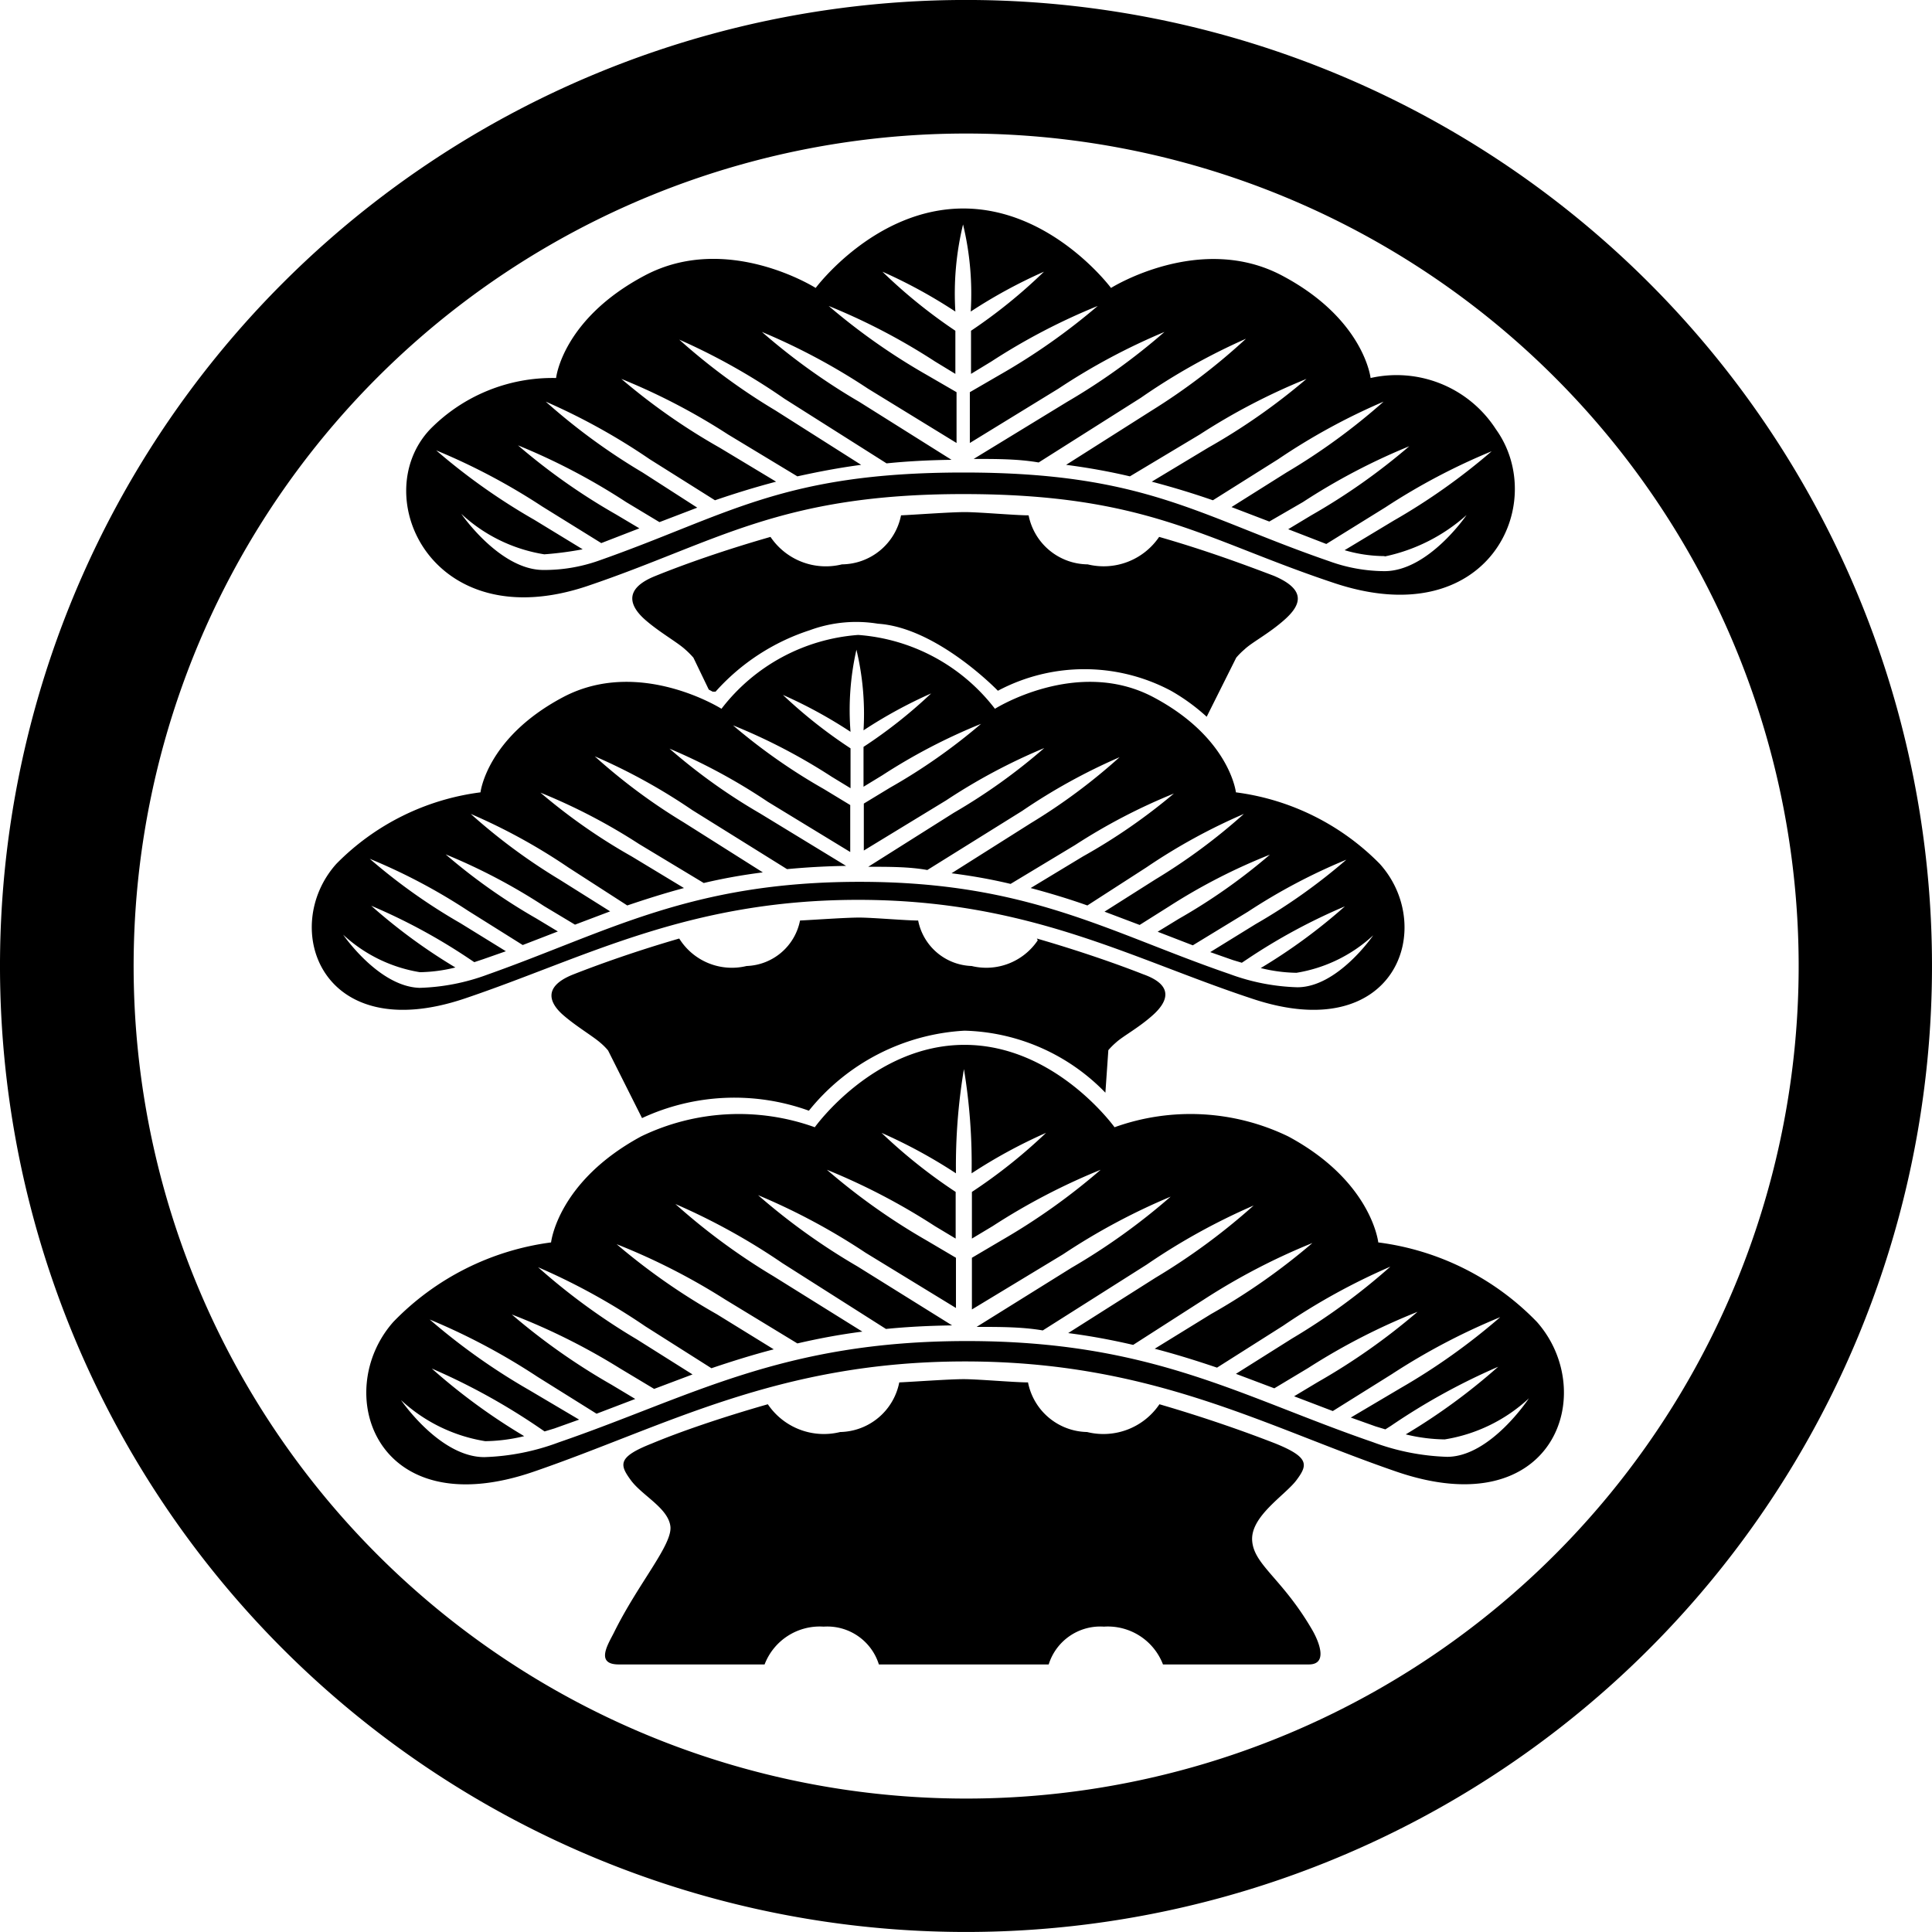 <svg xmlns="http://www.w3.org/2000/svg" width="65.42" height="65.42" viewBox="0 0 65.42 65.42">
  <defs>
    <style>
      .a {
        fill-rule: evenodd;
      }
    </style>
  </defs>
  <title>stay_ico04</title>
  <path class="a" d="M55.84,9.58a32.71,32.71,0,1,1-46.26,0A32.71,32.71,0,0,1,55.84,9.58Zm-43.06,3.2a28.19,28.19,0,1,0,39.87,0A28.19,28.19,0,0,0,12.78,12.78Zm18.82,19v0ZM46.67,42.07s-.22-2.07-3.05-3.59a7.6,7.6,0,0,0-5.88-.31s-2-2.79-5.08-2.79-5.07,2.79-5.07,2.79a7.6,7.6,0,0,0-5.88.31c-2.83,1.53-3.05,3.59-3.05,3.59a9.07,9.07,0,0,0-5.34,2.69c-2.11,2.38-.6,6.92,4.76,5.07,4.45-1.53,8.26-3.73,14.6-3.73s10.15,2.2,14.6,3.73c5.36,1.84,6.87-2.69,4.76-5.07A9.07,9.07,0,0,0,46.67,42.07ZM49,49.33h0a7.88,7.88,0,0,1-2.52-.5c-4.48-1.54-7.47-3.42-13.74-3.42S23.4,47.3,18.92,48.84a7.85,7.85,0,0,1-2.52.5h0c-1.51,0-2.82-1.93-2.82-1.93a5.47,5.47,0,0,0,2.85,1.39,5.85,5.85,0,0,0,1.32-.17,20.43,20.43,0,0,1-3.13-2.29,21.82,21.82,0,0,1,3.63,2l.19.13.33-.1.84-.3-1.69-1a21.56,21.56,0,0,1-3.37-2.39,21.92,21.92,0,0,1,3.65,1.94l2,1.25,1.31-.5-.8-.48a21.72,21.72,0,0,1-3.38-2.38A21.74,21.74,0,0,1,21,46.34l1.15.69,1.3-.49-1.89-1.19a21.6,21.6,0,0,1-3.34-2.44,21.86,21.86,0,0,1,3.63,2l2.24,1.42c.68-.23,1.38-.45,2.11-.64L24.27,44.5a21.64,21.64,0,0,1-3.39-2.37A21.81,21.81,0,0,1,24.55,44L27,45.49c.69-.16,1.42-.3,2.2-.4l-3-1.87a21.58,21.58,0,0,1-3.33-2.45,21.76,21.76,0,0,1,3.62,2L30,45c.7-.07,1.45-.11,2.24-.12l-3.21-2a21.75,21.75,0,0,1-3.36-2.41,21.7,21.7,0,0,1,3.64,1.95l3.06,1.87V42.59l-1-.59A21.65,21.65,0,0,1,28,39.61a21.78,21.78,0,0,1,3.66,1.91l.7.42c0-.48,0-1,0-1.58a17.86,17.86,0,0,1-2.51-2,17.39,17.39,0,0,1,2.52,1.37,19.81,19.81,0,0,1,.27-3.53,19.74,19.74,0,0,1,.26,3.53,17.45,17.45,0,0,1,2.52-1.37,17.86,17.86,0,0,1-2.51,2c0,.57,0,1.1,0,1.58l.7-.42a21.73,21.73,0,0,1,3.66-1.91A21.65,21.65,0,0,1,33.91,42l-1,.59c0,.72,0,1.31,0,1.75L36,42.47a21.8,21.8,0,0,1,3.64-1.95,21.61,21.61,0,0,1-3.36,2.41l-3.21,2c.79,0,1.54,0,2.24.12l3.52-2.23a21.71,21.71,0,0,1,3.62-2,21.7,21.7,0,0,1-3.33,2.45l-2.95,1.87c.78.1,1.51.24,2.2.4L40.77,44a21.81,21.81,0,0,1,3.67-1.91A21.62,21.62,0,0,1,41,44.5L39.1,45.67c.73.19,1.43.41,2.11.64l2.24-1.42a21.81,21.81,0,0,1,3.63-2,21.71,21.71,0,0,1-3.34,2.44l-1.89,1.19,1.3.49,1.15-.69A21.74,21.74,0,0,1,48,44.42a21.58,21.58,0,0,1-3.38,2.38l-.8.48,1.31.5,2-1.25A22,22,0,0,1,50.8,44.6,21.56,21.56,0,0,1,47.43,47l-1.69,1,.84.3.33.1.19-.12a21.87,21.87,0,0,1,3.63-2,20.6,20.6,0,0,1-3.13,2.29,5.83,5.83,0,0,0,1.32.17,5.46,5.46,0,0,0,2.85-1.39S50.47,49.33,49,49.33ZM42.4,52.17c-.06-.83,1.12-1.54,1.5-2.05s.45-.77-.71-1.24c-1-.39-2.35-.87-3.93-1.33a2.29,2.29,0,0,1-2.45.94,2.08,2.08,0,0,1-2-1.68c-.46,0-1.69-.11-2.18-.11s-1.72.09-2.18.11a2.08,2.08,0,0,1-2,1.68,2.29,2.29,0,0,1-2.45-.94c-1.58.45-3,.94-3.93,1.33-1.17.46-1.09.72-.71,1.24s1.26.94,1.34,1.56-1.08,1.92-1.91,3.6c-.19.38-.65,1.08.16,1.08h4.94a2,2,0,0,1,2-1.28,1.83,1.83,0,0,1,1.87,1.28h5.75a1.83,1.83,0,0,1,1.87-1.28,2,2,0,0,1,2,1.28h4.94c.64,0,.36-.73.13-1.14C43.43,53.45,42.46,53,42.4,52.17ZM15.74,33.81c4.06-1.37,7.54-3.34,13.32-3.34s9.26,2,13.32,3.34c4.89,1.65,6.27-2.42,4.34-4.56a8.33,8.33,0,0,0-4.87-2.42s-.21-1.85-2.79-3.22-5.37.39-5.37.39a6.43,6.43,0,0,0-4.63-2.5A6.43,6.43,0,0,0,24.43,24s-2.79-1.76-5.37-.39-2.79,3.22-2.79,3.22a8.33,8.33,0,0,0-4.88,2.42C9.47,31.39,10.85,35.46,15.74,33.81Zm-4.12-2.16a5,5,0,0,0,2.6,1.27,5.3,5.3,0,0,0,1.2-.16,19,19,0,0,1-2.85-2.09,19.84,19.84,0,0,1,3.31,1.79l.18.12.3-.1.77-.27-1.54-.95a19.62,19.62,0,0,1-3.07-2.18,19.74,19.74,0,0,1,3.33,1.76L17.7,32l1.19-.46-.73-.44a19.63,19.63,0,0,1-3.07-2.17,19.9,19.9,0,0,1,3.33,1.75l1.05.63,1.19-.45-1.72-1.08a19.88,19.88,0,0,1-3-2.22,19.83,19.83,0,0,1,3.3,1.81l2,1.29c.62-.21,1.25-.41,1.92-.59L21.39,29a19.62,19.62,0,0,1-3.09-2.16,19.77,19.77,0,0,1,3.34,1.74l2.19,1.32c.63-.15,1.29-.27,2-.36l-2.69-1.7a19.7,19.7,0,0,1-3-2.23,19.87,19.87,0,0,1,3.3,1.82l3.21,2c.64-.06,1.31-.1,2-.11l-2.92-1.78a19.7,19.7,0,0,1-3.06-2.19A19.77,19.77,0,0,1,26,27.15l2.79,1.7V27.26l-.89-.54a19.82,19.82,0,0,1-3.08-2.16,19.68,19.68,0,0,1,3.34,1.74l.64.39c0-.44,0-.83,0-1.35a16.39,16.39,0,0,1-2.29-1.81,15.78,15.78,0,0,1,2.29,1.25A9.25,9.25,0,0,1,29,22a9.33,9.33,0,0,1,.24,2.73,15.84,15.84,0,0,1,2.29-1.25,16.37,16.37,0,0,1-2.29,1.81v1.35l.64-.39a19.63,19.63,0,0,1,3.34-1.74,19.69,19.69,0,0,1-3.08,2.16l-.89.54c0,.66,0,1.2,0,1.59l2.79-1.7a19.87,19.87,0,0,1,3.32-1.77,19.72,19.72,0,0,1-3.06,2.19L29.4,29.35c.72,0,1.4,0,2,.11l3.21-2a19.92,19.92,0,0,1,3.3-1.82,19.81,19.81,0,0,1-3,2.23l-2.69,1.7c.71.09,1.37.21,2,.36l2.19-1.32a19.82,19.82,0,0,1,3.34-1.74A19.64,19.64,0,0,1,36.67,29L34.9,30.07c.67.18,1.3.37,1.92.59l2-1.29a19.88,19.88,0,0,1,3.3-1.81,19.89,19.89,0,0,1-3,2.22L37.4,30.87l1.19.45,1-.63A19.81,19.81,0,0,1,43,28.94a19.69,19.69,0,0,1-3.08,2.17l-.72.44,1.19.46,1.87-1.14a19.78,19.78,0,0,1,3.33-1.76,19.61,19.61,0,0,1-3.07,2.18l-1.54.95.77.27.3.09.18-.12a19.89,19.89,0,0,1,3.31-1.79,19,19,0,0,1-2.85,2.09,5.29,5.29,0,0,0,1.21.16,5,5,0,0,0,2.6-1.27s-1.2,1.76-2.57,1.76h0a7.19,7.19,0,0,1-2.3-.45c-4.08-1.4-6.8-3.12-12.52-3.12S20.6,31.55,16.51,33a7.17,7.17,0,0,1-2.3.45h0C12.82,33.41,11.62,31.65,11.62,31.65ZM19.9,19.84c4.37-1.48,6.49-3.11,12.72-3.11s8.14,1.54,12.52,3c5.27,1.78,7.32-2.69,5.51-5.2a4,4,0,0,0-4.24-1.73s-.22-2-3-3.47-5.79.42-5.79.42-2-2.69-5-2.69-5,2.69-5,2.69-3-1.9-5.79-.42-3,3.47-3,3.47a5.81,5.81,0,0,0-4.27,1.74C12.43,16.8,14.63,21.62,19.9,19.84Zm27-1a6,6,0,0,0,2.76-1.4s-1.29,1.9-2.78,1.9A5.55,5.55,0,0,1,45,19c-4.41-1.52-6.2-3-12.37-3s-8,1.46-12.4,3a5.52,5.52,0,0,1-1.83.3c-1.48,0-2.78-1.9-2.78-1.9a5.37,5.37,0,0,0,2.81,1.37,11.54,11.54,0,0,0,1.3-.17l-1.64-1a21.21,21.21,0,0,1-3.32-2.35,21.53,21.53,0,0,1,3.59,1.9l2,1.24,1.29-.5-.79-.47a21.17,21.17,0,0,1-3.32-2.34A21.57,21.57,0,0,1,21.2,17l1.13.68,1.28-.49L21.76,16a21.07,21.07,0,0,1-3.28-2.4A21.46,21.46,0,0,1,22,15.55l2.21,1.39c.67-.23,1.35-.44,2.07-.63l-1.91-1.15a21.24,21.24,0,0,1-3.33-2.33,21.49,21.49,0,0,1,3.61,1.88L27,16.13c.68-.15,1.4-.29,2.16-.39l-2.9-1.84A21.11,21.11,0,0,1,23,11.5a21.48,21.48,0,0,1,3.56,2l3.46,2.19c.69-.07,1.42-.11,2.2-.12L29.1,13.61a21.44,21.44,0,0,1-3.3-2.37,21.49,21.49,0,0,1,3.59,1.92l3,1.84V13.28l-1-.58a21.47,21.47,0,0,1-3.33-2.34,21.22,21.22,0,0,1,3.6,1.88l.69.42c0-.48,0-.9,0-1.46a17.67,17.67,0,0,1-2.47-2,17.09,17.09,0,0,1,2.47,1.35,9.92,9.92,0,0,1,.26-2.95,10,10,0,0,1,.26,2.95,17.16,17.16,0,0,1,2.48-1.35,17.67,17.67,0,0,1-2.47,2c0,.56,0,1,0,1.46l.69-.42a21.27,21.27,0,0,1,3.6-1.88,21.5,21.5,0,0,1-3.33,2.34l-1,.58V15l3-1.84a21.49,21.49,0,0,1,3.59-1.92,21.44,21.44,0,0,1-3.3,2.37l-3.16,1.93c.78,0,1.51,0,2.2.12l3.46-2.19a21.47,21.47,0,0,1,3.56-2A21.14,21.14,0,0,1,39,13.9l-2.9,1.84c.77.1,1.48.23,2.16.39l2.37-1.42a21.44,21.44,0,0,1,3.61-1.88,21.25,21.25,0,0,1-3.33,2.33L39,16.31c.72.19,1.41.4,2.07.63l2.21-1.39a21.41,21.41,0,0,1,3.57-1.95A21.35,21.35,0,0,1,43.56,16L41.7,17.17l1.28.49L44.12,17a21.38,21.38,0,0,1,3.6-1.89,21.29,21.29,0,0,1-3.32,2.34l-.78.47,1.29.5,2-1.24a21.58,21.58,0,0,1,3.6-1.9,21.26,21.26,0,0,1-3.32,2.35l-1.66,1A4.84,4.84,0,0,0,46.87,18.83Zm-11.76,13a2.1,2.1,0,0,1-2.24.87,1.91,1.91,0,0,1-1.81-1.54c-.42,0-1.55-.1-2-.1s-1.58.08-2,.1a1.91,1.91,0,0,1-1.81,1.54A2.1,2.1,0,0,1,23,31.78c-1.45.42-2.71.87-3.6,1.22-1.07.43-.76,1-.32,1.38s1,.71,1.25.93a2.07,2.07,0,0,1,.26.26l1.15,2.29a7.42,7.42,0,0,1,5.65-.25,7.28,7.28,0,0,1,5.27-2.71A6.88,6.88,0,0,1,37.43,37l.1-1.44a2.34,2.34,0,0,1,.26-.26c.24-.22.76-.49,1.25-.93s.74-1-.33-1.38C37.82,32.64,36.56,32.2,35.11,31.78ZM29.73,21.12c2,.13,4.06,2.27,4.06,2.27a6.24,6.24,0,0,1,5.86,0,6.71,6.71,0,0,1,1.21.88l1-2a2.47,2.47,0,0,1,.28-.28c.25-.24.82-.53,1.35-1s.8-1-.35-1.49c-1-.38-2.32-.87-3.89-1.32a2.27,2.27,0,0,1-2.42.93,2.06,2.06,0,0,1-2-1.66c-.45,0-1.67-.11-2.16-.11s-1.7.09-2.16.11a2.06,2.06,0,0,1-2,1.66,2.26,2.26,0,0,1-2.42-.93c-1.57.45-2.93.93-3.89,1.32-1.16.46-.83,1.07-.35,1.49s1.09.76,1.35,1a2.79,2.79,0,0,1,.28.28l.52,1.08.13.07.1,0a7.29,7.29,0,0,1,3.19-2.08A4.55,4.55,0,0,1,29.73,21.12Zm-.67,9.94h0"/>
</svg>
